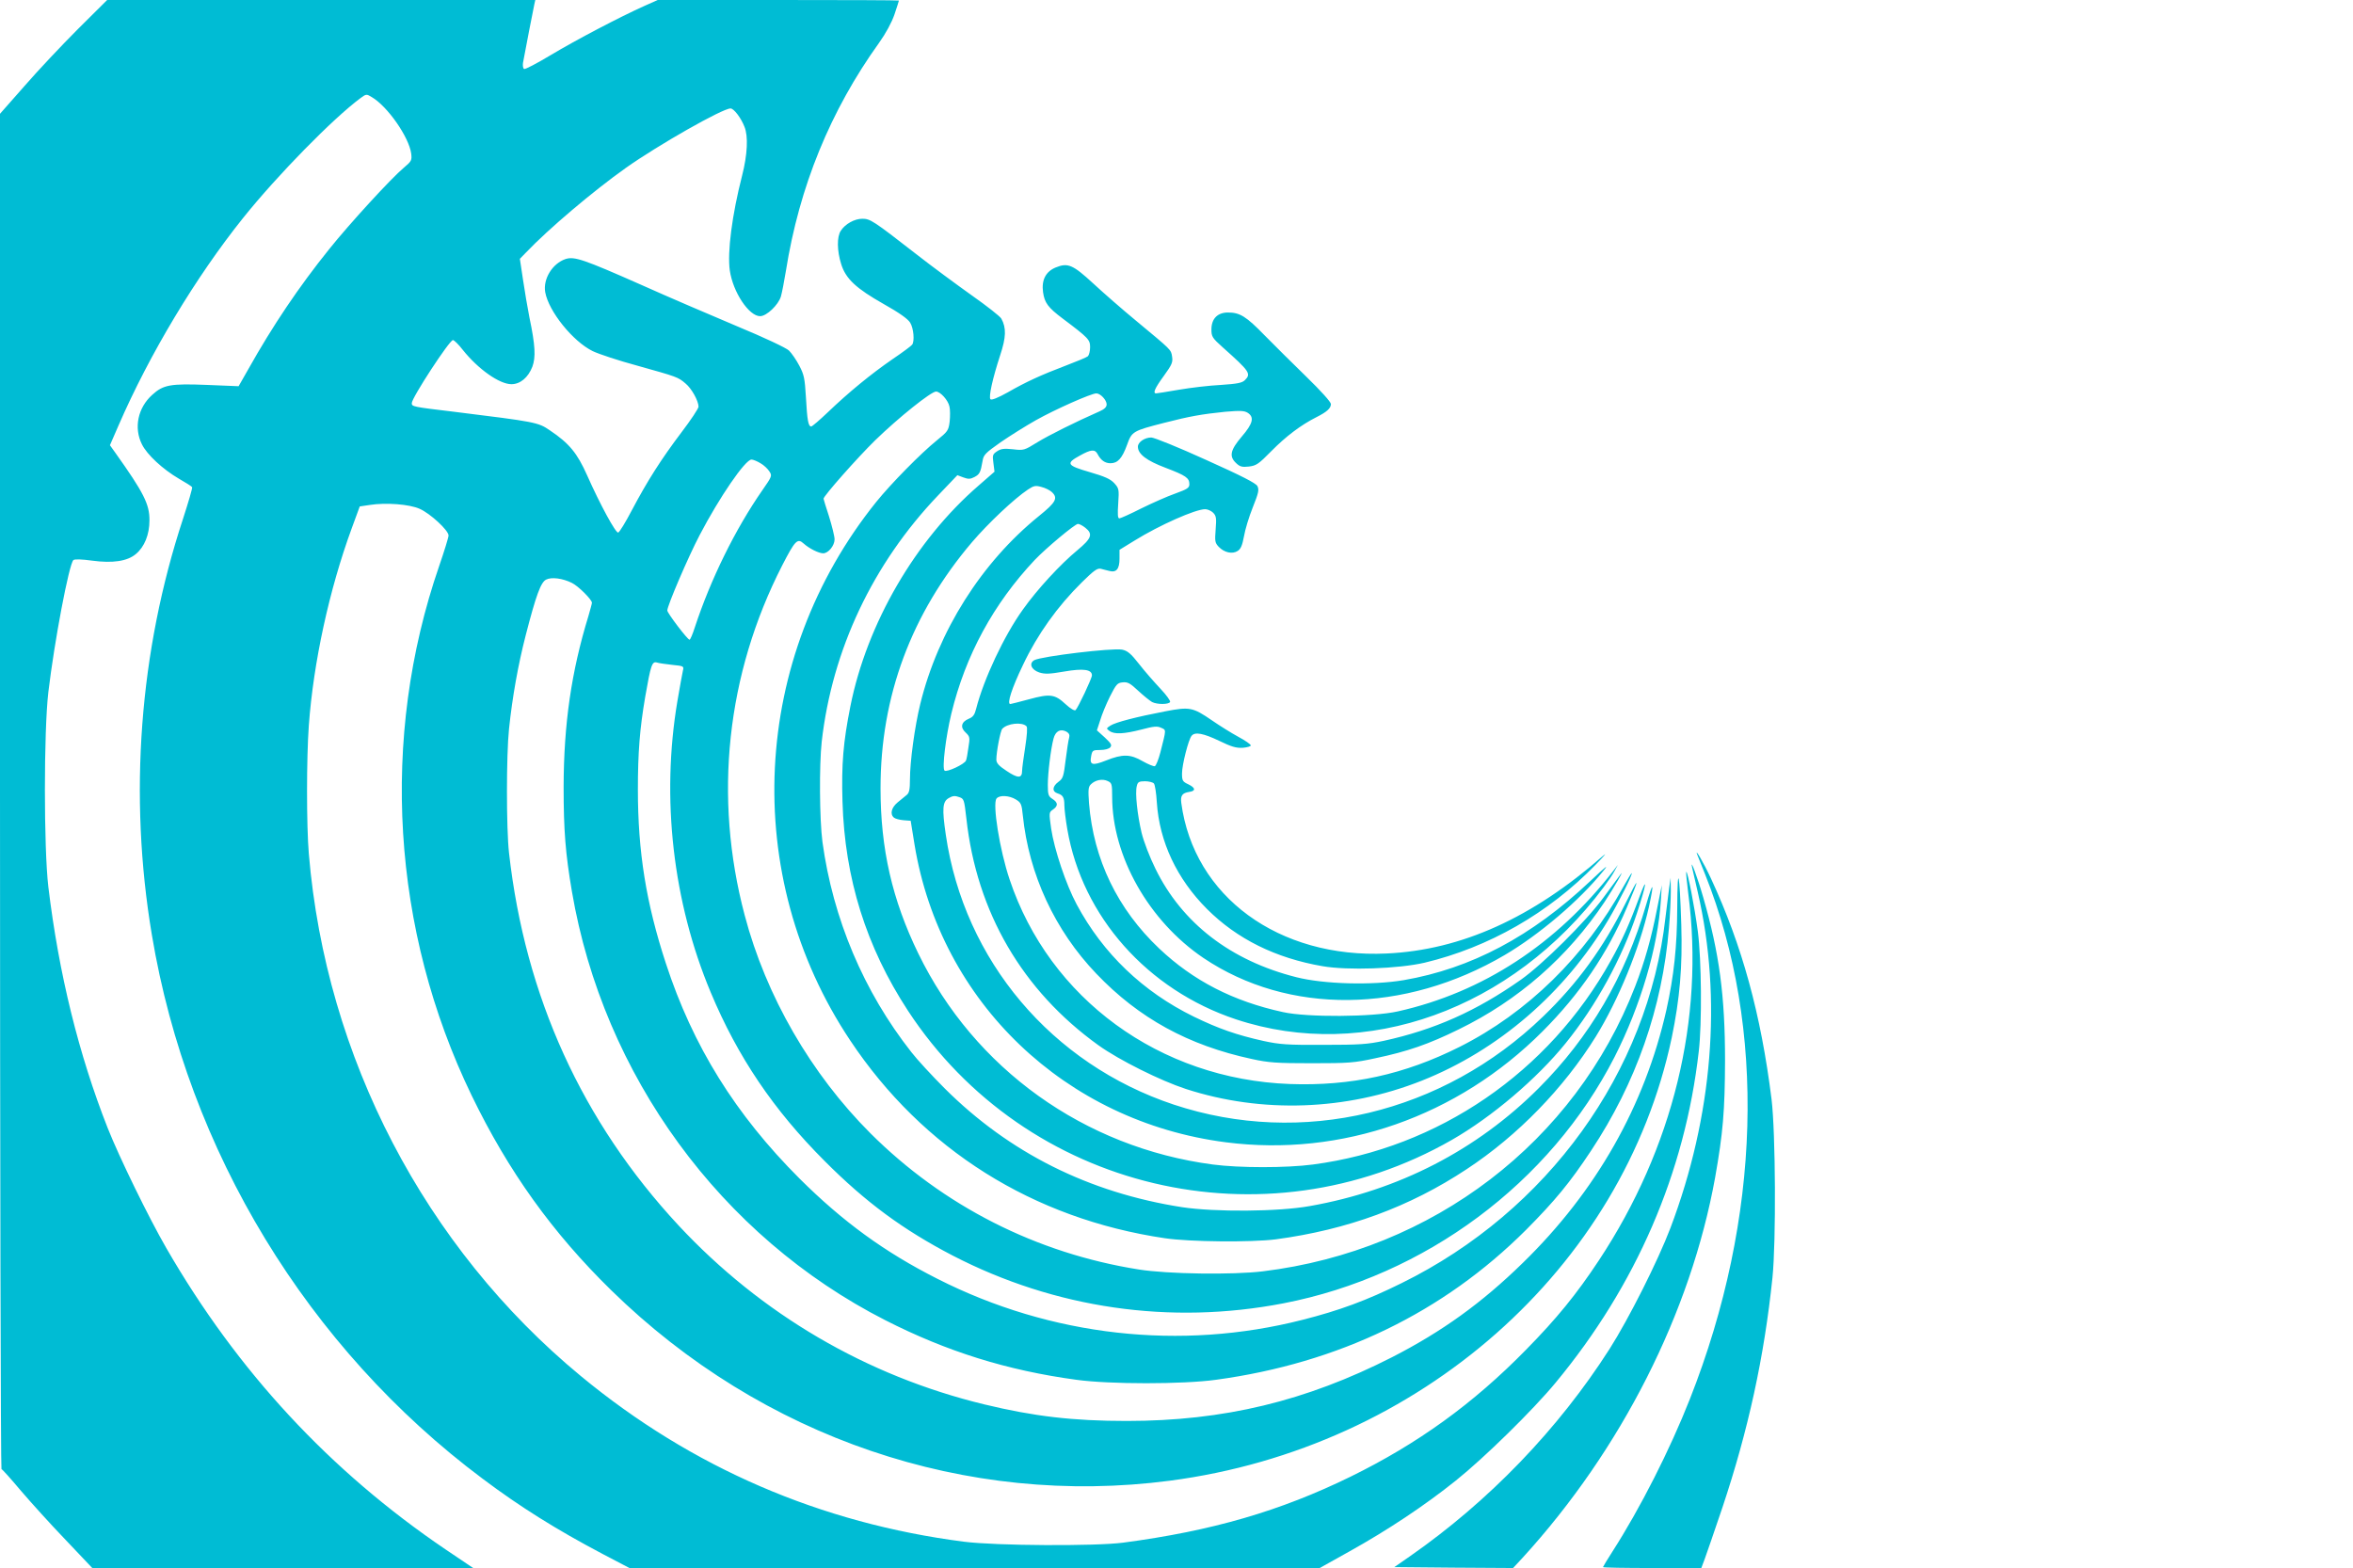 <?xml version="1.0" standalone="no"?>
<!DOCTYPE svg PUBLIC "-//W3C//DTD SVG 20010904//EN"
 "http://www.w3.org/TR/2001/REC-SVG-20010904/DTD/svg10.dtd">
<svg version="1.0" xmlns="http://www.w3.org/2000/svg"
 width="1280pt" height="853pt" viewBox="0 0 1280 853"
 preserveAspectRatio="xMidYMid meet">
<g transform="translate(0,853) scale(0.1,-0.1)"
fill="#00bcd4" stroke="none">
<path d="M425 8373 c-87 -87 -218 -226 -291 -310 l-134 -152 0 -3684 c0 -2027
4 -3687 8 -3689 5 -1 53 -55 106 -118 54 -63 163 -184 243 -267 l145 -153
1036 0 1036 0 -150 101 c-630 427 -1133 970 -1519 1639 -96 166 -256 494 -319
653 -158 401 -266 840 -323 1312 -25 214 -25 844 0 1060 33 277 112 694 136
718 6 6 45 5 103 -3 111 -15 191 -3 237 36 47 39 74 106 74 183 1 88 -32 152
-185 367 l-30 42 47 108 c168 387 420 807 678 1129 186 232 489 541 639 652
30 22 32 22 60 5 86 -50 203 -218 215 -308 4 -36 2 -41 -41 -77 -66 -55 -293
-302 -405 -442 -165 -205 -307 -416 -440 -653 l-53 -93 -171 7 c-200 8 -239 1
-299 -54 -78 -70 -101 -179 -56 -269 28 -57 114 -136 201 -187 37 -21 70 -42
72 -46 3 -4 -20 -81 -49 -171 -238 -722 -297 -1507 -170 -2264 196 -1176 848
-2248 1799 -2959 205 -154 402 -277 654 -410 l145 -76 1877 0 1878 0 163 91
c208 116 407 248 578 385 156 125 419 383 543 533 438 529 703 1142 778 1801
18 152 15 499 -5 653 -17 129 -56 331 -63 324 -2 -3 3 -56 11 -118 89 -681
-83 -1385 -486 -1995 -123 -186 -229 -316 -397 -487 -288 -294 -589 -511 -954
-690 -382 -187 -753 -295 -1237 -359 -152 -20 -692 -17 -865 5 -780 100 -1482
403 -2085 901 -849 701 -1387 1734 -1480 2841 -13 154 -13 521 0 699 25 343
111 738 233 1071 l44 120 54 8 c88 14 217 4 272 -21 57 -25 157 -117 157 -145
0 -10 -23 -85 -51 -166 -323 -936 -259 -1980 177 -2881 200 -413 440 -747 760
-1060 820 -802 1931 -1180 3038 -1035 1359 178 2465 1155 2730 2410 44 213 59
385 52 615 -9 288 -21 341 -22 95 -1 -216 -18 -373 -59 -559 -118 -522 -382
-987 -781 -1376 -224 -219 -440 -374 -711 -513 -469 -239 -916 -347 -1444
-347 -292 0 -505 25 -774 90 -641 155 -1214 491 -1664 974 -524 564 -834 1244
-922 2026 -15 134 -15 532 0 675 18 172 49 347 91 510 56 217 82 288 111 302
29 15 90 7 140 -18 35 -17 109 -91 109 -108 0 -5 -9 -37 -19 -72 -93 -303
-134 -586 -135 -929 0 -238 10 -363 45 -569 171 -1002 810 -1877 1705 -2333
334 -170 662 -273 1039 -324 181 -25 579 -25 760 0 668 91 1235 365 1686 815
157 158 239 257 354 431 245 369 388 778 424 1213 6 70 10 160 10 200 l-1 72
-8 -55 c-4 -30 -13 -102 -20 -160 -94 -842 -641 -1599 -1435 -1990 -192 -95
-339 -149 -540 -200 -662 -169 -1368 -90 -1985 223 -287 145 -515 311 -751
546 -348 348 -580 720 -727 1171 -107 327 -152 605 -152 945 0 201 10 330 40
505 30 172 37 193 63 186 12 -4 50 -9 85 -13 61 -6 63 -7 57 -31 -3 -14 -17
-88 -30 -166 -89 -528 -25 -1092 181 -1584 147 -352 343 -641 619 -917 225
-226 428 -375 697 -515 557 -288 1184 -379 1800 -260 771 149 1451 655 1801
1340 141 277 236 597 252 853 l5 82 -24 -120 c-32 -166 -69 -297 -121 -431
-327 -846 -1100 -1437 -2025 -1550 -164 -20 -519 -15 -675 10 -557 88 -1064
346 -1460 741 -323 323 -568 746 -684 1186 -171 644 -99 1311 204 1903 70 136
83 150 117 119 30 -27 82 -53 106 -53 28 0 62 42 62 76 0 16 -14 72 -30 124
-17 51 -30 95 -30 97 0 15 185 224 281 318 129 125 304 265 331 265 23 0 66
-47 73 -82 4 -16 4 -53 1 -82 -6 -48 -11 -54 -69 -101 -88 -71 -250 -236 -330
-335 -683 -849 -741 -2032 -142 -2930 395 -593 994 -970 1712 -1076 134 -20
470 -23 603 -6 389 52 728 176 1039 382 278 183 528 441 702 721 122 197 239
482 289 706 30 138 23 143 -15 12 -114 -391 -307 -721 -585 -999 -336 -336
-762 -556 -1245 -641 -172 -31 -517 -33 -695 -6 -507 79 -940 296 -1291 646
-69 69 -151 158 -181 197 -260 330 -427 727 -484 1144 -16 123 -18 416 -4 545
57 501 278 968 633 1340 l105 110 32 -12 c27 -10 38 -10 61 2 28 15 33 24 44
87 5 34 16 44 98 102 51 35 137 89 192 120 105 59 301 146 329 146 22 0 56
-36 56 -60 0 -14 -12 -26 -37 -37 -134 -59 -278 -131 -340 -169 -71 -44 -74
-45 -133 -38 -48 5 -65 3 -86 -11 -24 -16 -26 -21 -20 -64 l6 -47 -86 -75
c-344 -297 -608 -751 -698 -1201 -39 -196 -49 -314 -43 -518 12 -418 129 -791
356 -1138 642 -980 1937 -1288 2959 -703 218 125 463 333 619 526 166 205 307
463 388 708 52 158 60 215 11 82 -51 -139 -92 -231 -153 -340 -338 -609 -939
-1020 -1621 -1110 -145 -19 -399 -19 -544 0 -699 92 -1298 521 -1603 1149
-142 292 -205 569 -205 898 0 500 167 950 498 1339 88 103 229 236 304 286 32
21 41 23 73 14 21 -5 46 -18 56 -27 36 -33 24 -56 -69 -131 -313 -253 -549
-627 -646 -1023 -30 -123 -56 -312 -56 -411 0 -54 -4 -72 -17 -83 -10 -8 -33
-27 -50 -41 -34 -28 -43 -64 -20 -83 7 -6 30 -12 52 -14 l39 -3 21 -130 c141
-857 821 -1507 1693 -1619 630 -81 1261 140 1723 603 203 203 353 424 458 672
73 172 70 180 -7 24 -120 -241 -260 -434 -448 -615 -546 -527 -1313 -710
-2009 -479 -664 221 -1140 784 -1240 1468 -21 143 -18 181 17 200 20 12 34 13
55 5 27 -9 28 -12 40 -117 56 -510 305 -936 718 -1233 113 -81 338 -193 476
-238 413 -134 872 -118 1283 45 416 165 778 477 1015 875 55 92 136 254 127
254 -2 0 -22 -33 -44 -72 -209 -380 -524 -688 -892 -873 -301 -151 -591 -214
-924 -202 -707 26 -1307 464 -1524 1113 -54 160 -94 412 -71 440 16 20 69 17
105 -5 28 -17 32 -25 38 -87 33 -320 174 -625 400 -861 231 -242 501 -390 846
-464 91 -20 134 -23 325 -23 201 0 231 2 346 27 177 37 291 77 454 157 324
158 592 392 794 694 49 74 116 190 84 146 -10 -13 -51 -69 -92 -125 -95 -129
-329 -361 -448 -445 -243 -171 -471 -272 -745 -332 -89 -19 -133 -22 -328 -22
-196 -1 -238 2 -326 21 -148 33 -245 67 -379 132 -278 136 -495 344 -638 611
-58 108 -122 299 -139 413 -12 86 -12 88 10 103 29 20 28 38 -3 58 -22 14 -25
24 -25 76 0 65 16 195 31 252 11 41 37 55 70 38 15 -9 19 -18 15 -33 -4 -12
-12 -67 -19 -121 -11 -90 -14 -101 -39 -119 -34 -25 -36 -53 -5 -63 29 -9 37
-22 37 -65 0 -19 7 -78 16 -130 81 -474 436 -874 917 -1034 705 -234 1503 53
2001 719 23 31 50 70 59 88 l18 33 -23 -30 c-310 -401 -713 -664 -1174 -767
-137 -31 -493 -33 -624 -4 -272 59 -489 171 -674 346 -227 215 -357 484 -382
791 -5 73 -4 88 10 102 24 24 63 32 92 18 22 -10 24 -16 24 -85 0 -324 199
-676 496 -877 462 -311 1094 -305 1640 16 187 110 406 296 534 455 35 42 19
30 -70 -54 -318 -300 -648 -475 -1014 -538 -172 -29 -434 -22 -584 16 -357 90
-622 294 -767 591 -31 63 -63 146 -75 195 -23 98 -36 216 -26 254 5 22 12 26
45 26 21 0 43 -6 48 -12 6 -7 13 -53 16 -103 14 -214 109 -416 273 -580 163
-163 373 -267 628 -311 137 -24 414 -14 556 19 348 83 675 270 930 533 47 48
65 70 40 48 -384 -337 -770 -512 -1176 -531 -588 -28 -1050 310 -1118 819 -5
40 5 54 43 60 37 5 35 22 -4 41 -32 15 -35 20 -35 60 0 46 35 184 52 204 18
23 64 14 150 -27 66 -32 92 -40 128 -38 25 2 45 8 44 13 0 6 -31 27 -68 47
-37 20 -101 60 -143 89 -105 72 -121 75 -256 49 -156 -30 -268 -59 -296 -77
-23 -15 -24 -16 -6 -29 27 -20 78 -17 173 7 68 18 87 20 108 10 29 -13 29 -5
-4 -135 -10 -38 -23 -71 -30 -74 -6 -2 -36 10 -66 27 -67 39 -109 40 -199 4
-76 -30 -91 -25 -81 25 6 30 9 32 49 32 25 0 48 6 55 15 10 12 4 21 -30 53
l-43 39 18 55 c9 31 33 89 53 129 34 67 40 74 69 77 28 3 41 -5 85 -46 29 -27
63 -54 75 -61 27 -14 90 -14 98 0 4 5 -20 38 -52 72 -32 34 -85 94 -116 134
-46 59 -64 73 -93 79 -54 10 -436 -36 -477 -57 -31 -17 -18 -52 26 -67 32 -10
55 -9 137 5 104 18 150 11 150 -21 0 -16 -75 -175 -89 -189 -5 -5 -27 7 -54
32 -59 55 -85 58 -199 27 -53 -14 -98 -26 -102 -26 -20 0 8 86 69 213 78 165
187 318 321 450 64 63 83 77 102 73 12 -3 33 -9 47 -12 38 -10 55 11 55 67 l0
48 83 51 c134 83 330 170 383 170 13 0 33 -9 43 -19 17 -17 19 -29 14 -91 -5
-64 -4 -73 17 -95 30 -31 74 -41 103 -22 17 11 25 31 34 79 6 36 27 106 48
158 32 80 35 96 25 116 -9 16 -85 55 -281 143 -147 67 -281 121 -296 121 -36
0 -73 -25 -73 -50 0 -40 47 -76 151 -115 110 -42 129 -55 129 -89 0 -20 -11
-27 -77 -51 -43 -15 -126 -52 -185 -81 -59 -30 -113 -54 -119 -54 -9 0 -10 23
-6 81 5 77 4 82 -21 110 -21 23 -52 37 -135 61 -124 36 -131 47 -52 90 59 33
81 35 95 9 18 -35 41 -51 71 -51 39 0 63 26 90 100 26 73 31 76 203 120 136
35 203 47 331 60 83 7 104 6 123 -6 36 -24 28 -58 -33 -129 -63 -74 -70 -108
-30 -145 20 -19 32 -22 69 -18 41 5 53 14 123 85 79 80 160 141 243 183 58 29
80 49 80 72 0 11 -54 71 -132 147 -73 71 -176 173 -228 226 -101 104 -135 125
-200 125 -57 0 -90 -34 -90 -92 0 -39 4 -46 62 -98 147 -131 155 -143 120
-178 -15 -15 -41 -20 -130 -26 -62 -3 -164 -15 -228 -26 -64 -11 -120 -20
-125 -20 -19 0 -7 28 42 95 44 61 50 74 45 105 -6 39 -2 34 -197 196 -74 61
-178 152 -233 203 -110 101 -137 113 -203 86 -54 -22 -78 -68 -69 -134 8 -58
27 -84 107 -144 141 -106 149 -115 149 -156 0 -21 -6 -43 -12 -49 -7 -6 -60
-28 -118 -50 -137 -52 -218 -89 -319 -147 -52 -29 -87 -43 -93 -37 -11 11 11
112 53 240 32 97 34 148 6 199 -7 12 -78 68 -159 125 -80 57 -219 159 -307
228 -230 179 -247 190 -290 190 -42 0 -93 -28 -117 -65 -22 -33 -21 -109 2
-182 25 -80 81 -132 233 -218 82 -46 130 -80 142 -100 19 -30 25 -101 11 -120
-4 -6 -52 -42 -107 -79 -116 -80 -236 -178 -351 -288 -45 -43 -86 -78 -91 -78
-16 0 -22 33 -29 161 -6 100 -10 121 -36 170 -16 31 -42 68 -56 82 -16 15
-135 71 -282 132 -140 59 -376 160 -523 226 -312 138 -362 155 -410 140 -72
-24 -124 -109 -111 -181 19 -104 150 -267 258 -320 33 -16 142 -52 242 -79
218 -61 222 -62 263 -97 34 -28 70 -94 71 -126 0 -10 -42 -73 -93 -140 -111
-147 -186 -265 -270 -424 -34 -65 -67 -119 -74 -121 -13 -5 -99 153 -169 311
-54 121 -97 174 -203 245 -64 44 -77 46 -521 101 -226 27 -230 28 -230 47 0
29 205 343 224 343 6 0 31 -24 54 -54 83 -104 199 -186 264 -186 48 0 91 36
114 95 19 52 16 116 -16 268 -10 51 -26 144 -35 206 l-17 113 34 35 c121 127
364 333 543 460 177 125 525 323 569 323 18 0 57 -51 76 -100 21 -51 16 -152
-13 -265 -55 -215 -81 -416 -67 -516 17 -118 104 -249 165 -249 35 0 99 61
113 107 6 21 18 83 27 138 73 460 242 873 507 1242 37 52 68 109 84 155 13 39
24 73 24 75 0 2 -295 3 -656 3 l-656 0 -72 -32 c-136 -61 -372 -185 -509 -267
-75 -45 -141 -80 -146 -76 -6 3 -8 18 -6 33 13 70 57 299 62 320 l5 22 -1164
0 -1165 0 -158 -157z m3712 -2363 c18 -10 39 -30 48 -44 16 -24 15 -27 -38
-103 -148 -213 -281 -484 -367 -745 -12 -38 -25 -68 -29 -68 -11 0 -121 145
-121 159 0 26 114 292 176 410 107 205 248 411 282 411 9 0 31 -9 49 -20z
m1767 -351 c43 -34 34 -58 -43 -122 -92 -76 -217 -211 -296 -322 -103 -143
-214 -380 -255 -541 -8 -32 -17 -45 -40 -54 -41 -17 -48 -47 -17 -75 23 -22
24 -27 15 -82 -4 -32 -10 -63 -13 -70 -7 -20 -106 -66 -117 -55 -14 14 7 184
37 309 77 319 230 599 454 837 62 65 219 196 235 196 7 0 25 -9 40 -21z m-320
-1080 c6 -5 3 -48 -7 -113 -9 -57 -17 -116 -17 -130 0 -41 -23 -41 -84 0 -43
28 -56 43 -56 62 0 42 22 156 32 167 27 30 108 39 132 14z"/>
<path d="M9233 3880 c3 -8 22 -55 42 -105 335 -838 306 -1871 -82 -2855 -109
-277 -270 -594 -420 -828 -29 -45 -53 -85 -53 -87 0 -3 120 -5 268 -5 l267 0
18 48 c10 26 53 153 97 282 140 419 227 817 272 1250 20 197 17 788 -5 970
-58 464 -160 836 -330 1202 -39 84 -91 173 -74 128z"/>
<path d="M9205 3810 c3 -14 17 -74 31 -135 133 -577 81 -1217 -149 -1825 -68
-179 -226 -493 -331 -658 -280 -438 -657 -829 -1086 -1128 l-85 -59 323 -3
323 -2 52 56 c537 588 914 1333 1047 2068 43 243 53 363 54 636 0 352 -31 584
-118 886 -32 112 -74 224 -61 164z"/>
</g>
</svg>
